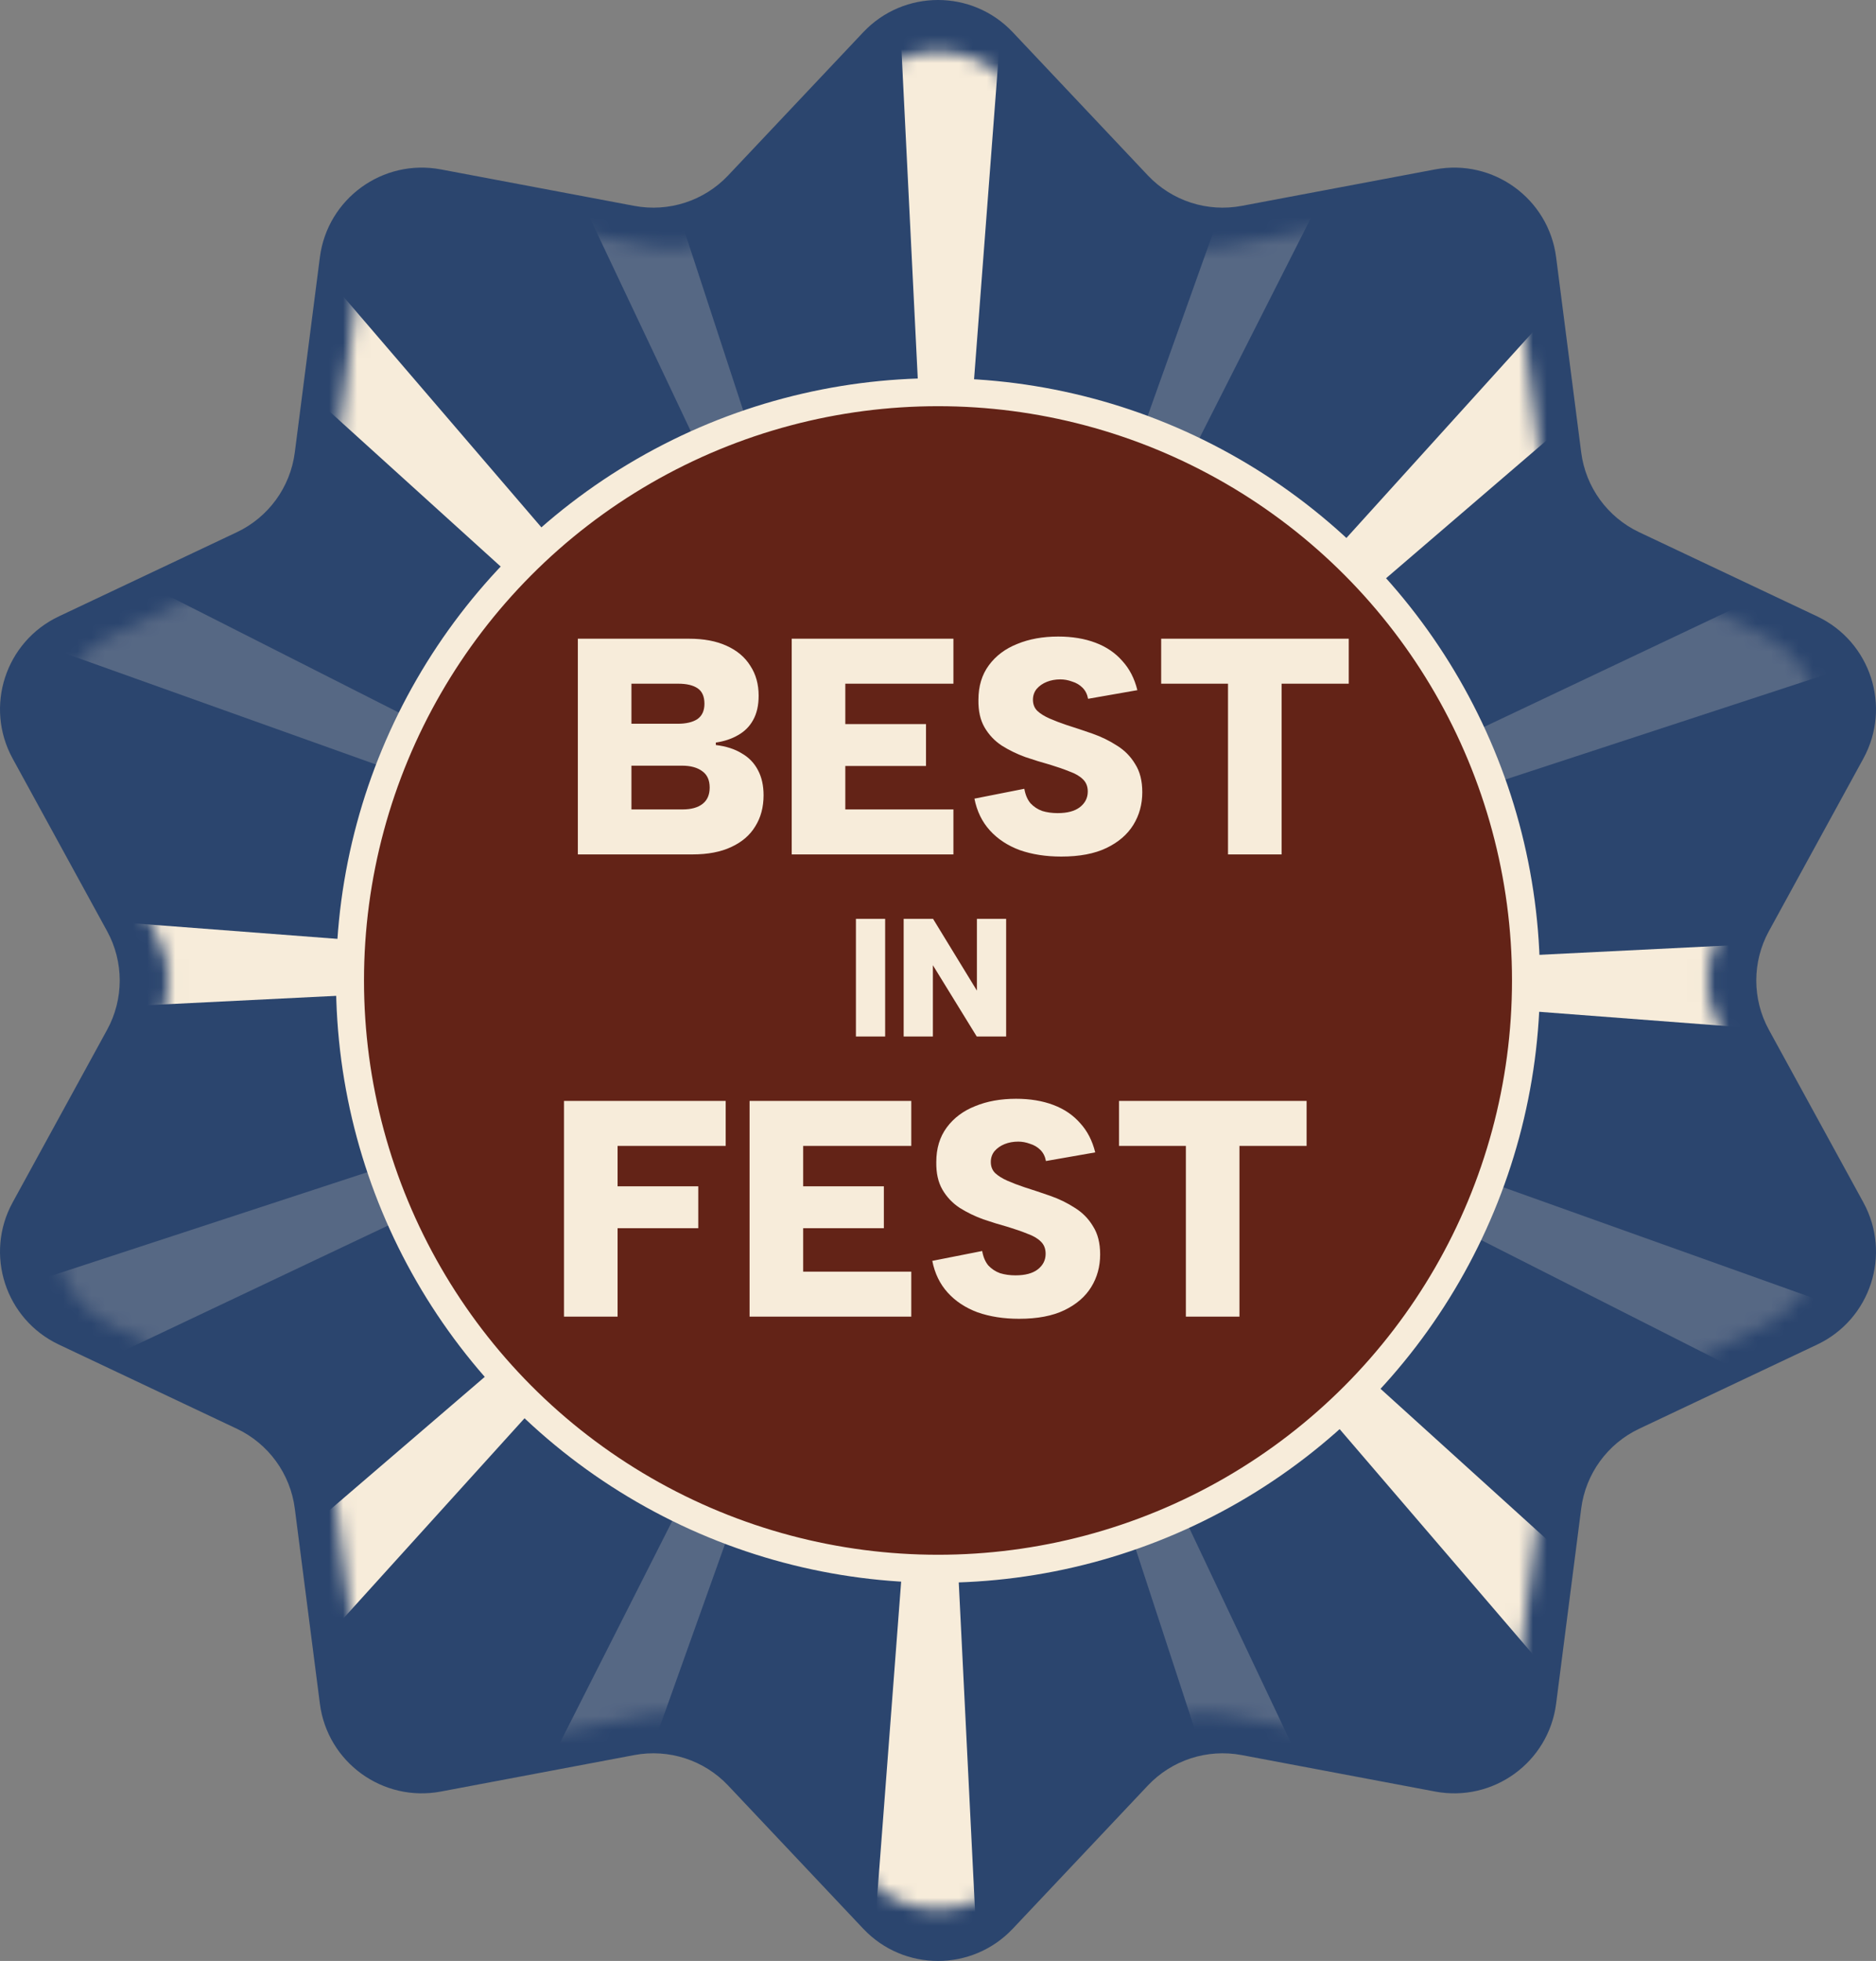 <svg width="134" height="140" viewBox="0 0 134 140" fill="none" xmlns="http://www.w3.org/2000/svg">
<rect x="0" y="0" width="134" height="140" fill="#808080" stroke="none"/>
<path d="M61.658 2.303C64.556 -0.768 69.444 -0.768 72.342 2.303L81.988 12.523C83.705 14.342 86.232 15.162 88.692 14.699L102.508 12.095C106.659 11.313 110.614 14.183 111.152 18.369L112.943 32.301C113.262 34.781 114.823 36.928 117.086 37.998L129.795 44.005C133.614 45.809 135.125 50.454 133.097 54.156L126.349 66.479C125.148 68.673 125.148 71.327 126.349 73.521L133.097 85.844C135.125 89.546 133.614 94.191 129.795 95.995L117.086 102.002C114.823 103.072 113.262 105.219 112.943 107.699L111.152 121.631C110.614 125.817 106.659 128.687 102.508 127.905L88.692 125.301C86.232 124.838 83.705 125.658 81.988 127.477L72.342 137.697C69.444 140.768 64.556 140.768 61.658 137.697L52.012 127.477C50.295 125.658 47.768 124.838 45.308 125.301L31.492 127.905C27.34 128.687 23.386 125.817 22.848 121.631L21.057 107.699C20.738 105.219 19.177 103.072 16.914 102.002L4.205 95.995C0.386 94.191 -1.125 89.546 0.903 85.844L7.651 73.521C8.852 71.327 8.852 68.673 7.651 66.479L0.903 54.156C-1.125 50.454 0.386 45.809 4.205 44.005L16.914 37.998C19.177 36.928 20.738 34.781 21.057 32.301L22.848 18.369C23.386 14.183 27.34 11.313 31.492 12.095L45.308 14.699C47.768 15.162 50.295 14.342 52.012 12.523L61.658 2.303Z" fill="#2B456E"/>
<mask id="mask0_2109_23" style="mask-type:alpha" maskUnits="userSpaceOnUse" x="4" y="3" width="126" height="134">
<path d="M61.977 5.866C64.702 2.957 69.298 2.957 72.023 5.866L81.093 15.548C82.708 17.271 85.084 18.048 87.397 17.609L100.388 15.143C104.292 14.402 108.01 17.121 108.516 21.087L110.2 34.285C110.5 36.635 111.968 38.669 114.096 39.682L126.046 45.373C129.637 47.083 131.058 51.483 129.151 54.99L122.806 66.665C121.676 68.743 121.676 71.257 122.806 73.336L129.151 85.01C131.058 88.518 129.637 92.917 126.046 94.627L114.096 100.318C111.968 101.331 110.5 103.365 110.2 105.715L108.516 118.914C108.01 122.88 104.292 125.599 100.388 124.858L87.397 122.391C85.084 121.952 82.708 122.729 81.093 124.452L72.023 134.134C69.298 137.043 64.702 137.043 61.977 134.134L52.907 124.452C51.292 122.729 48.916 121.952 46.603 122.391L33.612 124.858C29.708 125.599 25.99 122.88 25.484 118.914L23.8 105.715C23.5 103.365 22.032 101.331 19.904 100.318L7.954 94.627C4.363 92.917 2.942 88.518 4.849 85.01L11.194 73.336C12.324 71.257 12.324 68.743 11.194 66.665L4.849 54.99C2.942 51.483 4.363 47.083 7.954 45.373L19.904 39.682C22.032 38.669 23.5 36.635 23.8 34.285L25.484 21.087C25.99 17.121 29.708 14.402 33.612 15.143L46.603 17.609C48.916 18.048 51.292 17.271 52.907 15.548L61.977 5.866Z" fill="#C5D3E9"/>
</mask>
<g mask="url(#mask0_2109_23)">
<mask id="mask1_2109_23" style="mask-type:luminance" maskUnits="userSpaceOnUse" x="-57" y="-13" width="248" height="166">
<path d="M190.79 -12.895H-56.789V152.158H190.79V-12.895Z" fill="white"/>
</mask>
<g mask="url(#mask1_2109_23)">
<path d="M53.869 250.655L66.859 80.245L75.325 250.939L53.869 250.655Z" fill="#F7ECDA"/>
<path d="M-14.405 231.851L62.808 79.384L5.307 240.324L-14.405 231.851Z" fill="#F7ECDA" fill-opacity="0.21"/>
<path d="M-70.287 188.35L59.396 77.038L-55.317 203.722L-70.287 188.35Z" fill="#F7ECDA"/>
<path d="M-105.268 126.775L57.141 73.563L-97.32 146.706L-105.268 126.775Z" fill="#F7ECDA" fill-opacity="0.21"/>
<path d="M-114.023 56.501L56.386 69.491L-114.308 77.956L-114.023 56.501Z" fill="#F7ECDA"/>
<path d="M-95.218 -11.774L57.249 65.44L-103.692 7.939L-95.218 -11.774Z" fill="#F7ECDA" fill-opacity="0.21"/>
<path d="M-51.718 -67.656L59.595 62.028L-67.09 -52.686L-51.718 -67.656Z" fill="#F7ECDA"/>
<path d="M9.857 -102.636L63.068 59.773L-10.074 -94.689L9.857 -102.636Z" fill="#F7ECDA" fill-opacity="0.21"/>
<path d="M80.131 -111.391L67.141 59.018L58.676 -111.676L80.131 -111.391Z" fill="#F7ECDA"/>
<path d="M148.406 -92.587L71.192 59.88L128.693 -101.06L148.406 -92.587Z" fill="#F7ECDA" fill-opacity="0.21"/>
<path d="M204.287 -49.086L74.604 62.227L189.317 -64.458L204.287 -49.086Z" fill="#F7ECDA"/>
<path d="M239.268 12.489L76.86 65.7L231.321 -7.442L239.268 12.489Z" fill="#F7ECDA" fill-opacity="0.21"/>
<path d="M248.023 82.762L77.614 69.772L248.308 61.308L248.023 82.762Z" fill="#F7ECDA"/>
<path d="M229.219 151.037L76.752 73.823L237.692 131.325L229.219 151.037Z" fill="#F7ECDA" fill-opacity="0.21"/>
<path d="M185.718 206.919L74.406 77.236L201.09 191.949L185.718 206.919Z" fill="#F7ECDA"/>
<path d="M124.144 241.9L70.932 79.492L144.074 233.953L124.144 241.9Z" fill="#F7ECDA" fill-opacity="0.21"/>
</g>
</g>
<circle cx="67" cy="70" r="42" fill="#632317" stroke="#F7ECDA" stroke-width="2"/>
<path d="M40.285 78.6H51.835V81.812H44.113V84.694H49.877V87.686H44.113V94H40.285V78.6ZM65.091 81.812H57.369V84.694H63.133V87.686H57.369V90.788H65.091V94H53.541V78.6H65.091V81.812ZM70.156 89.314C70.23 89.739 70.376 90.084 70.596 90.348C70.831 90.597 71.109 90.781 71.432 90.898C71.769 91.001 72.136 91.052 72.532 91.052C73.222 91.052 73.749 90.913 74.116 90.634C74.498 90.341 74.688 89.967 74.688 89.512C74.688 89.145 74.571 88.852 74.336 88.632C74.116 88.412 73.801 88.229 73.39 88.082C72.994 87.921 72.532 87.759 72.004 87.598C71.418 87.437 70.823 87.253 70.222 87.048C69.621 86.828 69.064 86.557 68.55 86.234C68.037 85.897 67.626 85.464 67.318 84.936C67.01 84.408 66.864 83.748 66.878 82.956C66.878 81.988 67.127 81.167 67.626 80.492C68.125 79.817 68.799 79.311 69.65 78.974C70.501 78.622 71.476 78.446 72.576 78.446C73.573 78.446 74.461 78.593 75.238 78.886C76.016 79.179 76.653 79.612 77.152 80.184C77.665 80.741 78.025 81.438 78.23 82.274L74.71 82.89C74.651 82.567 74.519 82.303 74.314 82.098C74.109 81.893 73.859 81.746 73.566 81.658C73.287 81.555 73.009 81.504 72.73 81.504C72.378 81.504 72.055 81.563 71.762 81.68C71.469 81.797 71.227 81.966 71.036 82.186C70.86 82.406 70.772 82.663 70.772 82.956C70.772 83.279 70.875 83.543 71.08 83.748C71.3 83.953 71.594 84.137 71.96 84.298C72.327 84.459 72.73 84.613 73.17 84.76C73.772 84.951 74.388 85.156 75.018 85.376C75.649 85.596 76.236 85.882 76.778 86.234C77.321 86.571 77.754 87.011 78.076 87.554C78.413 88.082 78.582 88.749 78.582 89.556C78.582 90.421 78.37 91.199 77.944 91.888C77.519 92.577 76.881 93.127 76.03 93.538C75.18 93.949 74.102 94.154 72.796 94.154C71.696 94.154 70.706 94 69.826 93.692C68.961 93.369 68.249 92.9 67.692 92.284C67.135 91.668 66.768 90.913 66.592 90.018L70.156 89.314ZM79.931 78.6H93.329V81.812H88.533V94H84.705V81.812H79.931V78.6Z" fill="#F7ECDA"/>
<path d="M50.317 50.242C50.317 49.729 50.156 49.362 49.833 49.142C49.511 48.922 49.049 48.812 48.447 48.812H45.103V51.672H48.403C49.005 51.672 49.474 51.562 49.811 51.342C50.149 51.107 50.317 50.741 50.317 50.242ZM41.275 61V45.6H49.217C50.273 45.6 51.168 45.769 51.901 46.106C52.649 46.443 53.214 46.92 53.595 47.536C53.991 48.137 54.189 48.849 54.189 49.67C54.189 50.359 54.057 50.939 53.793 51.408C53.544 51.863 53.185 52.222 52.715 52.486C52.261 52.75 51.733 52.926 51.131 53.014V53.19C51.865 53.278 52.481 53.476 52.979 53.784C53.493 54.077 53.881 54.481 54.145 54.994C54.409 55.493 54.541 56.087 54.541 56.776C54.541 57.627 54.343 58.367 53.947 58.998C53.566 59.629 52.994 60.12 52.231 60.472C51.483 60.824 50.559 61 49.459 61H41.275ZM45.103 57.788H48.755C49.371 57.788 49.848 57.656 50.185 57.392C50.523 57.128 50.691 56.739 50.691 56.226C50.691 55.698 50.515 55.309 50.163 55.06C49.811 54.796 49.327 54.664 48.711 54.664H45.103V57.788ZM68.101 48.812H60.379V51.694H66.143V54.686H60.379V57.788H68.101V61H56.551V45.6H68.101V48.812ZM73.166 56.314C73.239 56.739 73.386 57.084 73.606 57.348C73.841 57.597 74.119 57.781 74.442 57.898C74.779 58.001 75.146 58.052 75.542 58.052C76.231 58.052 76.759 57.913 77.126 57.634C77.507 57.341 77.698 56.967 77.698 56.512C77.698 56.145 77.581 55.852 77.346 55.632C77.126 55.412 76.811 55.229 76.4 55.082C76.004 54.921 75.542 54.759 75.014 54.598C74.427 54.437 73.833 54.253 73.232 54.048C72.631 53.828 72.073 53.557 71.56 53.234C71.047 52.897 70.636 52.464 70.328 51.936C70.02 51.408 69.873 50.748 69.888 49.956C69.888 48.988 70.137 48.167 70.636 47.492C71.135 46.817 71.809 46.311 72.66 45.974C73.511 45.622 74.486 45.446 75.586 45.446C76.583 45.446 77.471 45.593 78.248 45.886C79.025 46.179 79.663 46.612 80.162 47.184C80.675 47.741 81.035 48.438 81.24 49.274L77.72 49.89C77.661 49.567 77.529 49.303 77.324 49.098C77.119 48.893 76.869 48.746 76.576 48.658C76.297 48.555 76.019 48.504 75.74 48.504C75.388 48.504 75.065 48.563 74.772 48.68C74.479 48.797 74.237 48.966 74.046 49.186C73.87 49.406 73.782 49.663 73.782 49.956C73.782 50.279 73.885 50.543 74.09 50.748C74.31 50.953 74.603 51.137 74.97 51.298C75.337 51.459 75.74 51.613 76.18 51.76C76.781 51.951 77.397 52.156 78.028 52.376C78.659 52.596 79.245 52.882 79.788 53.234C80.331 53.571 80.763 54.011 81.086 54.554C81.423 55.082 81.592 55.749 81.592 56.556C81.592 57.421 81.379 58.199 80.954 58.888C80.529 59.577 79.891 60.127 79.04 60.538C78.189 60.949 77.111 61.154 75.806 61.154C74.706 61.154 73.716 61 72.836 60.692C71.971 60.369 71.259 59.9 70.702 59.284C70.145 58.668 69.778 57.913 69.602 57.018L73.166 56.314ZM82.941 45.6H96.339V48.812H91.543V61H87.715V48.812H82.941V45.6Z" fill="#F7ECDA"/>
<path d="M61.137 65.6H63.225V74H61.137V65.6ZM71.867 65.6V74H69.767L66.635 68.912V74H64.547V65.6H66.647L69.779 70.724V65.6H71.867Z" fill="#F7ECDA"/>
</svg>
